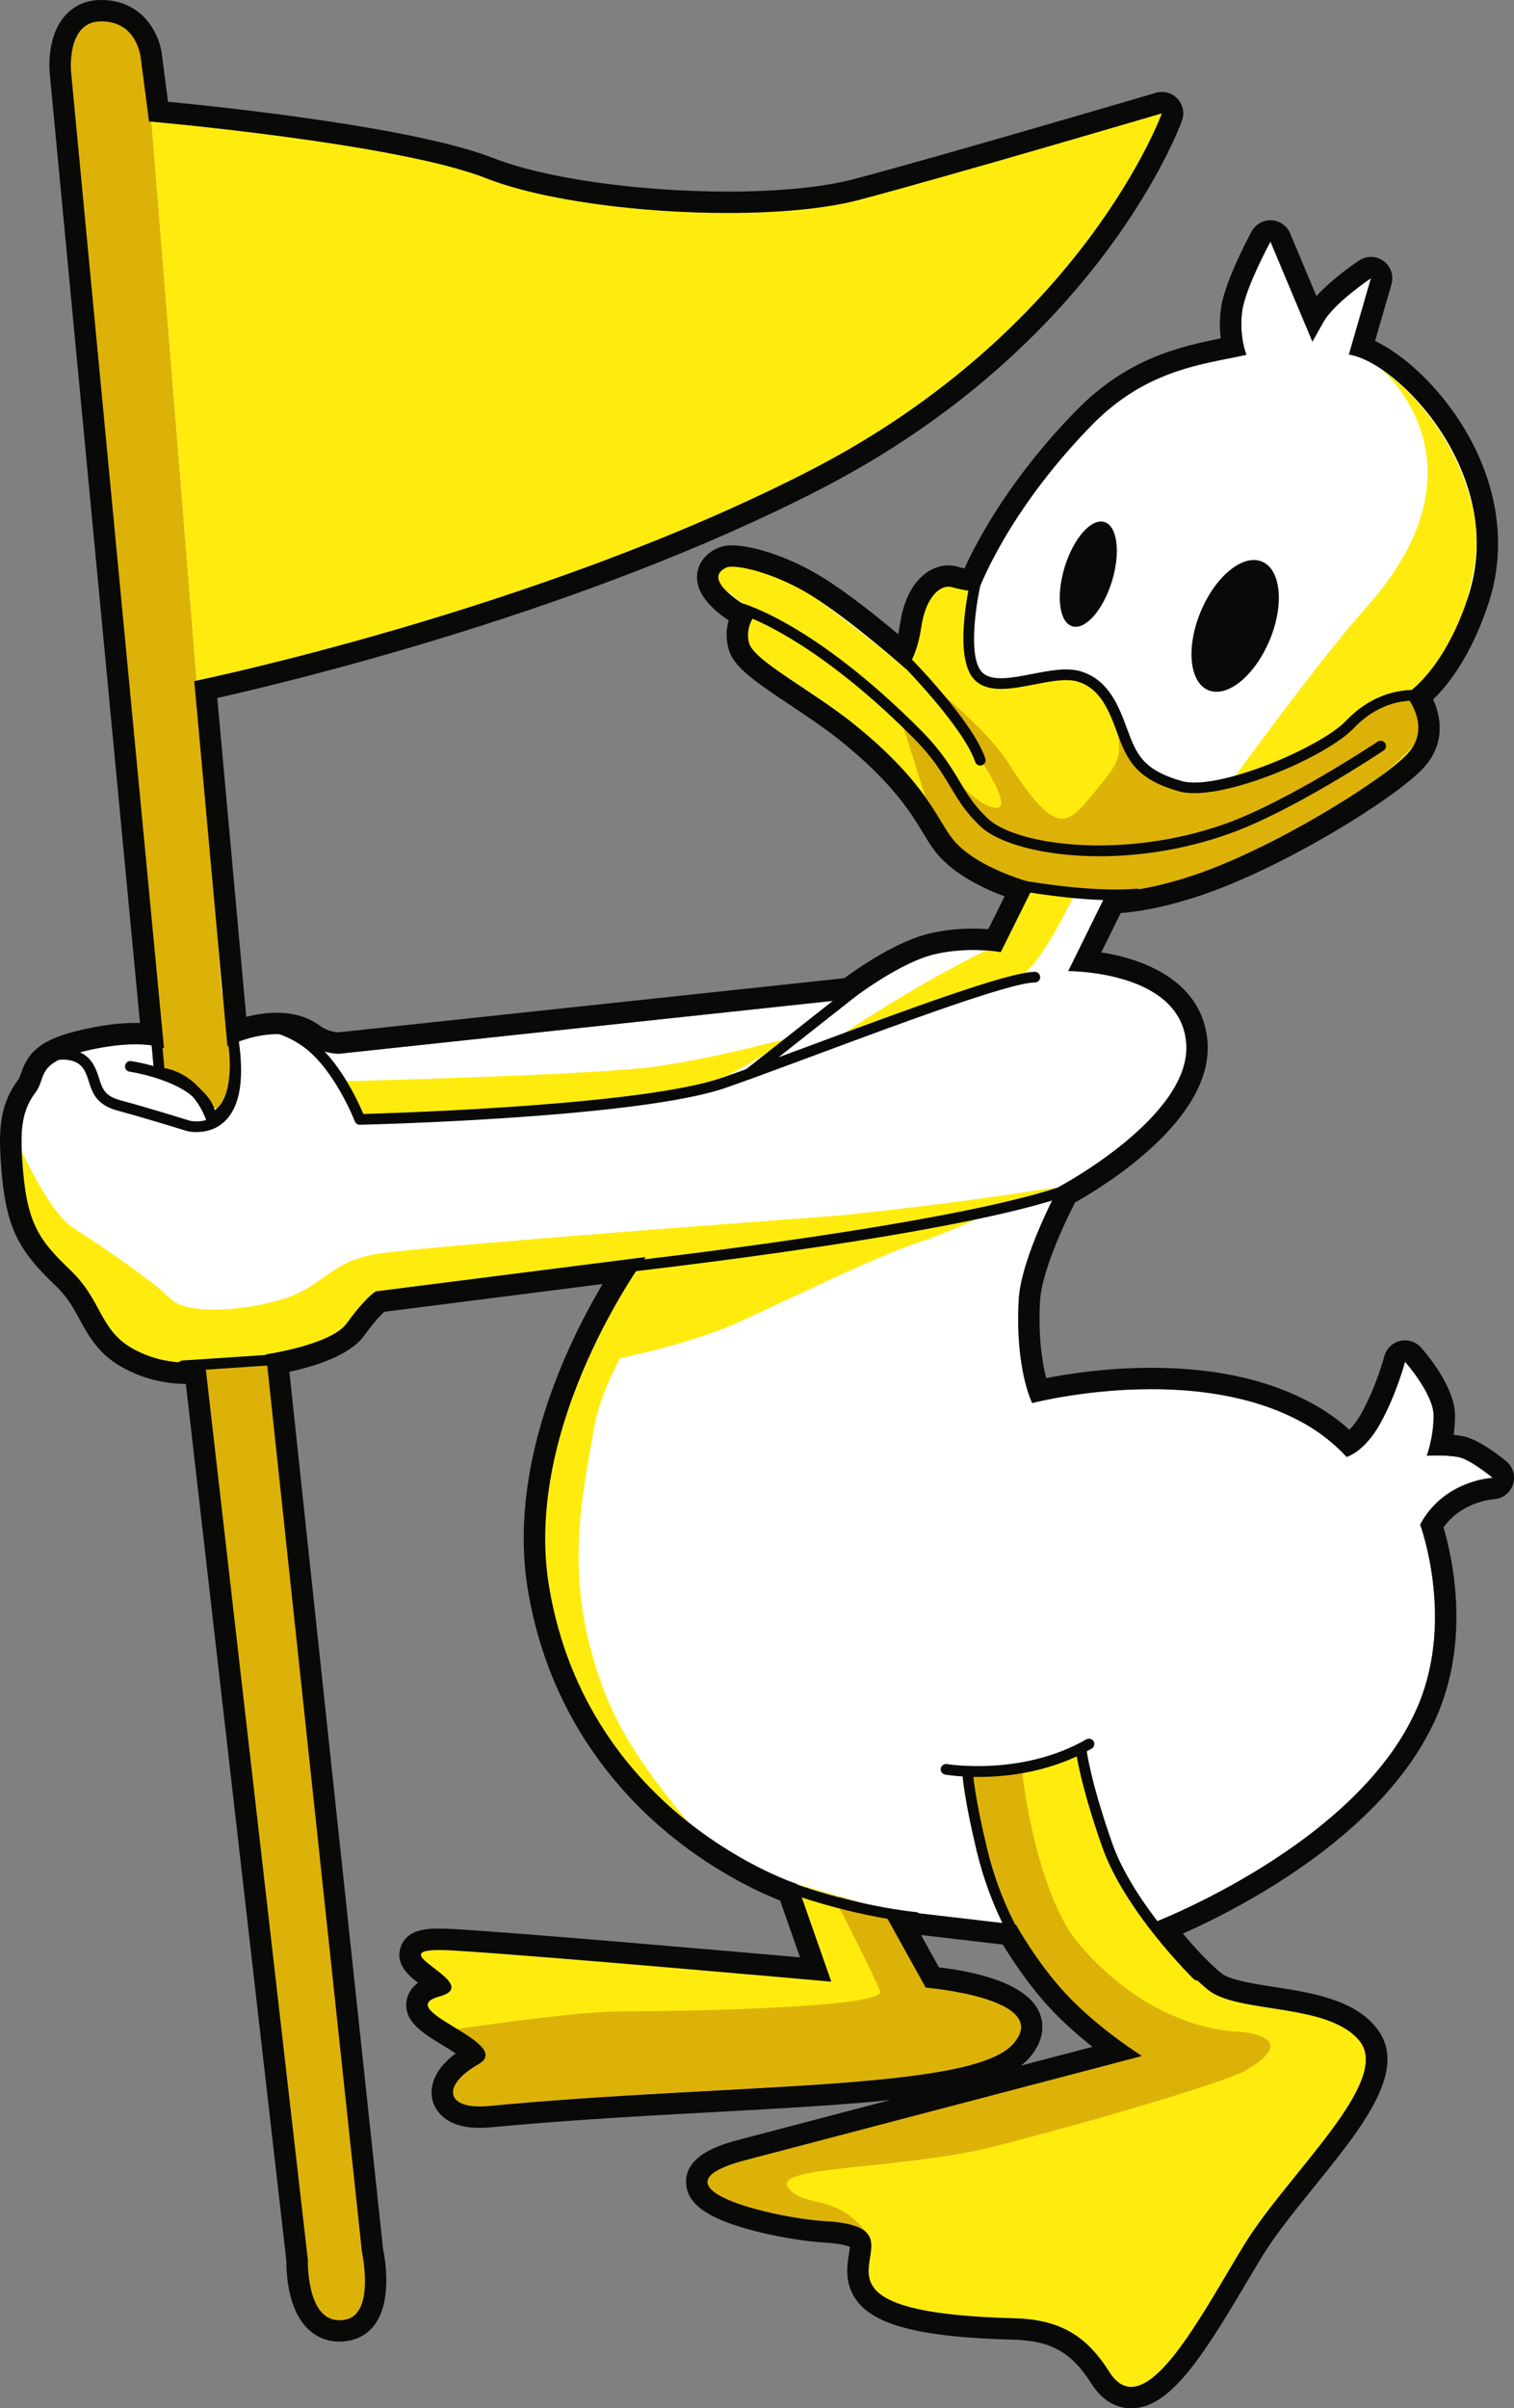 <?xml version="1.0" encoding="UTF-8"?>
<svg id="Livello_1" data-name="Livello 1" xmlns="http://www.w3.org/2000/svg" viewBox="0 0 488.2 776.32">
  <rect x="0" y="0" width="488.2" height="776.32" fill="#808080" stroke="none"/>
  <defs>
    <style>
      .cls-1 {
        fill: #090908;
      }

      .cls-1, .cls-2, .cls-3, .cls-4 {
        stroke-width: 0px;
      }

      .cls-2 {
        fill: #ddb208;
      }

      .cls-3 {
        fill: #ffec0e;
      }

      .cls-4 {
        fill: #fff;
      }
    </style>
  </defs>
  <path class="cls-4" d="M333.69,284.79l-10.99,22.14s-9.93-1.96-21.25.65c-11.33,2.61-26.58,14.38-26.58,14.38l-165.37,17.7s-5.28.3-10.46-3.49c-9.47-6.92-25.71,1.04-25.71,1.04l-10.69-117.66s110.69-22.66,198.72-67.98c88.03-45.32,113.3-115.05,113.3-115.05,0,0-67.98,20.04-97.61,27.89-29.63,7.84-91.51,4.36-120.28-6.97s-108.72-18.31-108.72-18.31l-2.61-20.05s-.87-12.43-13.07-12.2c-11.11.21-9.43,16.46-9.43,16.46l29.91,314.56s-6.41-2.87-21.35,0c-20.94,4.02-16.12,8.95-20.05,14.18s-5.03,10.55-4.36,21.25c1.29,20.48,4.84,25.85,15.69,36.21,9.91,9.47,9.32,18.87,19.41,24.84,11.78,6.97,23.84,4.36,23.84,4.36l33.22,289.8s-.65,21.79,12.2,19.18c9.55-1.95,5.23-21.79,5.23-21.79l-30.92-289.36s21.02-3.05,26.05-10.02c6.16-8.54,9.34-10.28,9.34-10.28l87.04-11.07s-39.94,53.9-31.15,106.33c12.43,74.08,79.96,95.79,79.96,95.79l11.02,31.46s-92.82-8.28-121.58-10.02c-28.76-1.74,11.12,10.46-4.8,14.81-15.92,4.36,24.78,14.88,12.58,21.85-12.2,6.97-10.47,14.77,3.41,13.45,77.7-7.41,155.7-4.79,169.08-20.04,12.91-14.73-28.23-18.12-28.23-18.12l-14.07-25.34,43.17,5.04s6.49,11.82,15.69,21.86c10.48,11.45,24.97,20.48,24.97,20.48,0,0-94.69,24.84-127.81,33.55-33.12,8.71,9.24,18.74,25.68,19.69,39.5,2.28-22.51,29.12,60.73,31.3,14.84.39,23.33,5.46,30.86,17.32,11.41,17.97,29.71-18.63,43.66-41.29,13.94-22.66,47.5-52.29,37.04-65.37-10-12.49-39.35-8.71-48.94-16.56-9.59-7.84-19.05-20.99-19.05-20.99,0,0,68.55-25.63,87.16-71.39,11.32-27.84.36-57.51.36-57.51,0,0,2.74-6.17,9.71-10.52,6.97-4.36,13.67-4.6,13.67-4.6,0,0-7.23-5.96-11.01-6.68-4.32-.83-10.25-.43-10.25-.43,0,0,2.2-5.97,2.2-12.94s-9.22-17.38-9.22-17.38c0,0-2.6,10.03-7.83,19.62-5.23,9.59-11.03,11.07-11.03,11.07,0,0-4.67-5.44-12.23-9.96-35.73-21.35-89.13-7.41-89.13-7.41,0,0-5.54-10.9-4.36-33.12.74-13.95,13.07-36.61,13.07-36.61,0,0,42.71-22.66,40.96-46.19-1.74-23.53-38.04-23.32-38.04-23.32l12.57-25.52s9.57.7,27.63-5.31c25.39-8.44,60.66-30.27,69.08-39.13,8.42-8.86-.65-19.17-.65-19.17,0,0,12.07-6.75,20.27-31.37,13.07-39.22-22.72-76.06-38.42-78.24l7.12-24.62s-11.85,7.91-15.37,14.18l-3.51,6.27-13.53-32.27s-8.04,14.85-9.1,22.33c-1.14,8.06,1.34,14.18,1.34,14.18-13.5,3.03-32.03,4.45-49.76,22.56-27.91,28.51-36.83,53.86-36.83,53.86,0,0-4.6-.4-8.27-1.5-3.67-1.11-8.52,2.94-9.99,12.8-1.5,10.17-4.97,13.52-4.97,13.52,0,0-17.66-15.69-30.34-23.57-12.33-7.65-24.98-10.33-27.6-9.08-9.26,4.41,9.94,14.4,9.94,14.4,0,0-4.21,4.43-2.49,10.08,1.71,5.64,20.24,15.12,33.64,25.88,23.73,19.05,27,31.14,32.09,37.32,7.87,9.58,26.35,14.14,26.35,14.14"/>
  <path class="cls-3" d="M191.64,459.89c3.92-22.22,28.65-53.78,28.65-53.78,0,0,67.44-6.35,121.25-23.57-33.53,5.62-71.8,9.37-71.8,9.37,0,0-134.31,9.81-148.91,12.42-14.6,2.61-16.78,10.46-29.44,14.38-12.67,3.92-31.13,5.23-36.32,0-5.19-5.23-20.3-15.69-31.42-22.88-5.59-3.61-11.83-14.63-16.66-24.71.03.73.05,1.44.1,2.23,1.29,20.48,4.84,25.85,15.69,36.21,9.91,9.47,9.32,18.87,19.41,24.84,11.78,6.97,23.84,4.36,23.84,4.36l11.74,102.38,20.16,9.23-12.16-113.78s21.02-3.05,26.05-10.02c6.16-8.54,9.34-10.28,9.34-10.28l87.04-11.07s-39.94,53.9-31.15,106.33c6.25,37.24,26.42,61.24,44.93,75.9-21.18-25.24-26.34-38.54-30.34-51.72-9.14-30.07-3.91-53.6.01-75.83"/>
  <path class="cls-3" d="M197.6,438.32s24.61-4.79,40.81-12.2c16.2-7.41,44.75-21.35,56.84-25.28,12.09-3.92,29.96-12.69,29.96-12.69l-78.8,14.55-45.84,5.84-2.98,29.78"/>
  <path class="cls-3" d="M109.77,348.58s82.22-1.99,101.98-4.82c19.76-2.83,42.31-9.09,42.31-9.09,0,0-21.26,16.1-38.27,18.47-17.02,2.37-99.76,7.71-99.76,7.71l-6.26-12.27"/>
  <path class="cls-3" d="M298.5,640.7l-14.07-25.34-27.43-8.04,11.02,31.46s-92.82-8.28-121.58-10.02c-28.76-1.74,11.12,10.46-4.8,14.81-15.92,4.36,24.78,14.88,12.58,21.85-12.2,6.97-10.47,14.77,3.41,13.45,77.7-7.41,155.7-4.79,169.08-20.04,12.91-14.73-28.23-18.12-28.23-18.12M347.78,557.72s-.02.51-.04,1.4c.12-.86.04-1.4.04-1.4ZM438.41,657.95c-10-12.49-39.35-8.71-48.94-16.56-9.59-7.84-19.05-20.99-19.05-20.99,0,0-7-5.44-11.33-19.1-4.88-15.39-8.37-20.96-10.46-37.09-13.19,8.13-36.52,6.79-36.52,6.79,0,0-.48,5.57,3.06,18.97,6.86,25.92,12.41,30.43,12.41,30.43,0,0,6.49,11.82,15.69,21.86,10.48,11.45,24.97,20.48,24.97,20.48,0,0-94.69,24.84-127.81,33.55-33.12,8.71,9.24,18.74,25.68,19.69,39.5,2.28-22.51,29.12,60.73,31.3,14.84.39,23.33,5.46,30.86,17.32,11.41,17.97,29.71-18.63,43.66-41.29,13.94-22.66,47.5-52.29,37.04-65.37Z"/>
  <path class="cls-2" d="M298.5,640.7l-14.07-25.34-13.8-4.04-.9,1.86s11.35,22.1,14.07,28.65c2.18,5.23-59.91,6.54-82.8,6.54-13.19,0-40.44,3.78-53.56,5.7,6.37,3.89,12.6,8.02,6.78,11.35-12.2,6.97-10.47,14.77,3.41,13.45,77.7-7.41,155.7-4.79,169.08-20.04,12.91-14.73-28.23-18.12-28.23-18.12M399.29,654.9s-27.02.43-51.45-28.33c-9.74-11.46-16.28-37.15-18.31-56.4-7.22.98-13.67.94-16.22.87.57,6.74,1.44,14.87,2.64,21.67,6.5,23.45,11.65,27.69,11.65,27.69,0,0,6.49,11.82,15.69,21.86,10.48,11.45,24.97,20.48,24.97,20.48,0,0-94.69,24.84-127.81,33.55-33.12,8.71,9.24,18.74,25.68,19.69,2.9.17,11.24,3.14,13.14,3.55-9.83-12.78-20.56-7.62-25.2-14.52-4.69-6.97,37.62-5.67,66.45-13.07,39.64-10.18,75.66-21.34,80.95-24.4,19.61-11.33-2.18-12.64-2.18-12.64Z"/>
  <path class="cls-2" d="M61.94,440.28l34.48,296.11s8.28,15.69,13.51,14.82c5.23-.87,10.89-19.17,10.89-19.17l-32.45-293.72-26.44,1.96"/>
  <path class="cls-2" d="M73.66,323.49l-2.12-3.57L48.85,39.22s.02-36.25-16.49-36.24c-12.83,0-12.2,24.41-12.2,24.41l21.87,219.63,4.09,35.3,5.11,61.45s7.16,1.45,10.71,7.04c3.55,5.59,8.77,6.9,8.77,6.9l4.25-9.12-1.3-25.09"/>
  <path class="cls-3" d="M231.73,179.8c7.68-6.43,20.85,6.02,30.06,12.27,12.04,8.18,30.34,23.56,30.34,23.56,0,0,.94-8,2.85-15.77,2.48-10.1,4.75-12.76,8.43-11.65,3.61,1.08,9.34,1.52,9.52,1.54-.05.42-3.92,22.23,2.74,28.38,6.7,6.2,23.12-2.84,32.3-.08,9.18,2.76,11.88,12.42,14.6,19.5,2.71,7.08,5.57,12.33,17.95,15.85,12.39,3.55,45.86-11.33,54.74-19.87,8.9-8.53,17.83-9.64,17.83-9.64,0,0,2.44.66,5.82,1.61,1.06,2.48,4.05,11.26-3.1,18.79-8.42,8.86-55.57,34.81-71.12,37.92-15.55,3.11-25.89,3.23-25.89,3.23,0,0-42.19-2.05-52.11-12.26-5.61-5.78-18.1-28.99-31.4-39.83-13.31-10.85-31.93-20.24-33.65-25.89-1.72-5.65,2.49-10.07,2.49-10.07,0,0-20.08-11.17-12.4-17.59"/>
  <path class="cls-3" d="M445.18,118.8s37.11,30.44-4.79,77.21c-15.4,17.19-44.26,57.11-44.26,57.11,0,0,17.93-2.32,29.09-11.27,11.16-8.94,15.98-13.02,23.74-14.83,4.74-1.11,10.42.42,10.42.42-4.49,9.66,20.31-36.02,16.34-59.33-5.63-33.1-30.55-49.32-30.55-49.32"/>
  <path class="cls-3" d="M329.94,285.15s-1.39,16.16-10.84,20.7c-24.51,11.76-49.37,28.82-49.37,28.82,0,0,53.75-16.02,59.75-20.19,7.16-4.99,16.81-25.91,16.81-25.91l-16.35-3.42"/>
  <path class="cls-2" d="M302.11,268.69s.41,8.12,14.51,12.63c14.1,4.51,52.17,7.17,52.17,7.17,0,0,22.64-4.22,50.25-20.56,27.61-16.33,48.71-35.17,39.96-40.41-8.75-5.24-17.43.86-17.43.86,0,0-17.51,13.08-30.94,19.52-32,15.32-44.57-1.16-44.57-1.16l-6.07-17.93c1.25,16.69,2.63,14.58-7.34,26.88-8.57,10.56-12.13,14.32-27.68-9.99-7.7-12.03-28.13-27.63-28.13-27.63,0,0,34.05,42.88,24.23,42.35-9.59-.52-31.48-31.37-31.48-31.37l12.54,39.65"/>
  <path class="cls-1" d="M385.09,255.67c-1.89,0-3.59-.19-5.03-.6-13.12-3.74-16.3-9.61-19.09-16.89l-.79-2.13c-2.44-6.6-5.22-14.09-12.69-16.34-3.61-1.09-8.88-.06-13.98.93-7.18,1.4-14.6,2.84-19-1.23-7.23-6.68-2.22-29.44-1.62-32.01.22-.93,1.16-1.5,2.07-1.29.93.21,1.51,1.14,1.29,2.07-1.49,6.45-4.3,24.18.6,28.7,3.13,2.89,9.67,1.62,16,.38,5.51-1.08,11.2-2.18,15.63-.85,9.12,2.75,12.34,11.45,14.93,18.45l.78,2.09c2.6,6.8,5.18,11.5,16.81,14.81,11.64,3.34,44.9-10.87,53.03-19.4,12.34-12.95,26.17-9.61,26.75-9.46.92.24,1.48,1.17,1.24,2.1-.24.92-1.17,1.47-2.09,1.24-.52-.13-12.51-2.94-23.41,8.5-8.03,8.43-36.11,20.94-51.44,20.94"/>
  <path class="cls-1" d="M354.51,276.02c-17.98,0-32.46-4.11-38.29-9.57-4.78-4.47-7.2-8.52-9.76-12.8-2.78-4.65-5.65-9.45-11.95-15.79-33.63-33.78-56.31-40.12-56.53-40.18-.92-.25-1.46-1.19-1.22-2.11.24-.92,1.18-1.46,2.1-1.23.95.25,23.7,6.53,58.1,41.08,6.6,6.64,9.72,11.85,12.47,16.45,2.54,4.25,4.73,7.91,9.15,12.05,9.14,8.54,43.55,13.41,76.68,1.58,19.93-7.12,48.7-26.23,48.98-26.42.79-.53,1.86-.31,2.39.48.53.79.31,1.86-.48,2.39-1.19.79-29.4,19.54-49.74,26.8-14.5,5.18-29.09,7.27-41.9,7.27"/>
  <path class="cls-1" d="M316.08,246.77c-.72,0-1.39-.45-1.63-1.17-3.74-11.12-23.22-30.98-23.42-31.17-.67-.68-.66-1.77.02-2.44.68-.67,1.77-.66,2.44.02.82.84,20.24,20.63,24.23,32.5.31.9-.18,1.88-1.09,2.18-.18.06-.37.09-.55.09"/>
  <path class="cls-1" d="M359.66,290.21c-14.17,0-30.13-2.93-30.91-3.07-.94-.18-1.56-1.07-1.38-2.01.17-.94,1.08-1.56,2.01-1.38.22.04,22.25,4.07,37.07,2.73.94-.07,1.79.61,1.87,1.56.09.95-.61,1.79-1.56,1.87-2.25.2-4.65.29-7.1.29"/>
  <path class="cls-1" d="M116.03,362.58c-.71,0-1.35-.44-1.61-1.1-.06-.17-6.48-16.6-16.41-23.91-9.76-7.18-20.72-6.06-20.83-6.04-.94.09-1.8-.58-1.9-1.52-.11-.95.57-1.8,1.51-1.91.49-.06,12.38-1.32,23.26,6.69,9.27,6.82,15.43,20.29,17.12,24.31,10.7-.3,90.26-2.81,115.85-11.74,7.78-2.71,18.23-6.6,29.31-10.71,29.48-10.96,62.89-23.37,71.36-23.37.95,0,1.72.77,1.72,1.72s-.77,1.72-1.72,1.72c-7.85,0-42.4,12.84-70.16,23.16-11.09,4.12-21.56,8.01-29.37,10.74-27.83,9.71-114.42,11.88-118.09,11.96h-.04"/>
  <path class="cls-1" d="M68.1,362.17c-.7,0-1.36-.43-1.62-1.12-4.87-13.04-15.01-13.5-15.12-13.5-.87-.03-1.58-.7-1.66-1.57l-3.37-36.93c-.09-.95.61-1.79,1.56-1.87.88-.07,1.79.61,1.87,1.56l3.24,35.55c3.34.6,11.31,3.13,15.99,13.81,6.5-4.21,5.35-18.36,4.27-23.81-.19-.93.42-1.84,1.35-2.03.93-.19,1.84.42,2.03,1.35.19.98,4.61,23.97-7.97,28.47-.19.07-.38.1-.58.1"/>
  <path class="cls-1" d="M197.59,410.6c-.87,0-1.61-.65-1.71-1.53-.1-.95.58-1.8,1.52-1.9,1.18-.13,118.59-13.17,149.74-26.64.87-.38,1.89.02,2.27.9.38.87-.02,1.89-.9,2.26-31.63,13.67-145.89,26.37-150.74,26.91-.06,0-.13.01-.19.01"/>
  <path class="cls-1" d="M241.47,347.9c-.51,0-1.01-.22-1.35-.66-.59-.75-.46-1.83.29-2.42l36.24-28.57c.75-.59,1.83-.47,2.42.29.59.75.46,1.83-.29,2.42l-36.24,28.57c-.32.25-.69.37-1.07.37"/>
  <path class="cls-1" d="M409.38,206.4c-4.78,11.45-13.63,18.65-19.76,16.09-6.13-2.56-7.22-13.92-2.43-25.36,4.78-11.45,13.63-18.65,19.76-16.09,6.13,2.57,7.22,13.92,2.44,25.37"/>
  <path class="cls-1" d="M358.54,187.43c-2.86,9.28-8.59,15.76-12.79,14.46-4.2-1.3-5.28-9.87-2.42-19.15,2.86-9.28,8.58-15.75,12.79-14.46,4.19,1.29,5.28,9.87,2.42,19.15"/>
  <path class="cls-1" d="M63.41,364.94c-1.79,0-3.04-.31-3.15-.35-.22-.06-13.66-4.25-22.24-6.54-6.98-1.86-8.24-5.82-9.34-9.31-.45-1.44-.89-2.8-1.69-4.08-2.94-4.66-10.2-2.65-10.27-2.63-.91.26-1.87-.27-2.13-1.18-.26-.92.26-1.87,1.17-2.13.4-.12,9.8-2.76,14.14,4.09,1.05,1.66,1.59,3.37,2.07,4.88,1.04,3.28,1.79,5.65,6.94,7.02,8.65,2.31,22.16,6.52,22.3,6.56.12.03,5.06,1.22,8.77-2.21,4.23-3.91,5.37-12.5,3.29-24.85-.16-.94.48-1.83,1.41-1.98.93-.15,1.83.47,1.99,1.41,2.33,13.78.85,23.2-4.39,28-2.95,2.71-6.42,3.29-8.86,3.29"/>
  <path class="cls-1" d="M74.96,335.67c-.89,0-1.64-.69-1.72-1.59l-1.63-20.91c-.07-.95.64-1.78,1.59-1.85.89-.07,1.78.63,1.85,1.58l1.63,20.91c.07.95-.64,1.78-1.59,1.85-.04,0-.09,0-.13,0"/>
  <path class="cls-1" d="M68.09,362.17c-.86,0-1.61-.64-1.71-1.52-1.4-11.7-24.37-15.15-24.6-15.19-.94-.14-1.59-1.01-1.46-1.95.14-.94,1-1.61,1.95-1.46,1.05.15,25.83,3.87,27.53,18.19.12.94-.56,1.8-1.51,1.92-.07,0-.14.01-.21.01"/>
  <path class="cls-1" d="M58.95,442.01c-.9,0-1.66-.7-1.72-1.61-.06-.95.66-1.77,1.61-1.83l29.43-1.96c.93-.07,1.77.65,1.84,1.6.06.95-.66,1.77-1.61,1.84l-29.43,1.96s-.08,0-.11,0"/>
  <path class="cls-1" d="M386.11,638.43c-.43,0-.87-.16-1.21-.49-.9-.88-22.2-21.87-29.49-42.59-7.19-20.44-8.43-30.53-8.48-30.94-.11-.94.56-1.8,1.51-1.91.93-.11,1.8.56,1.91,1.51.01.1,1.27,10.19,8.31,30.21,7.02,19.95,28.43,41.06,28.64,41.26.68.67.69,1.76.03,2.44-.34.35-.79.52-1.23.52"/>
  <path class="cls-1" d="M328.91,628.3c-.56,0-1.1-.27-1.44-.77-.33-.49-8.06-12.23-12.5-30.69-4.07-16.95-4.56-24.1-4.58-24.39-.06-.95.66-1.77,1.61-1.83.87-.08,1.77.66,1.83,1.61,0,.07.5,7.22,4.49,23.81,4.28,17.82,11.94,29.47,12.01,29.59.53.79.31,1.86-.48,2.39-.3.2-.62.29-.95.29"/>
  <path class="cls-1" d="M295.25,619.81c-.05,0-.1,0-.15,0-.19-.02-19.12-1.75-41.62-9.9-.9-.32-1.36-1.31-1.04-2.21.33-.89,1.31-1.35,2.21-1.03,22.08,8,40.56,9.69,40.74,9.71.95.08,1.65.92,1.57,1.87-.08.9-.83,1.57-1.72,1.57"/>
  <path class="cls-1" d="M315.46,572.81c-6.18,0-10.29-.68-10.7-.75-.94-.16-1.56-1.05-1.4-1.99.16-.94,1.05-1.55,1.99-1.41.24.05,24.18,3.98,44.93-7.96.83-.47,1.88-.19,2.36.63.47.83.19,1.88-.63,2.36-13.15,7.57-27.21,9.13-36.54,9.13"/>
  <path class="cls-3" d="M234.16,182.97c-4.18,1.99-2.55,5.12.48,7.96,3.45-2.15,6.95-4.33,10.46-6.51-5.41-1.66-9.57-2.1-10.94-1.44M277.04,64.42c-29.63,7.84-91.51,4.36-120.28-6.97-27.11-10.68-99.67-17.49-107.92-18.23l14.57,180.18c9.95-2.1,114.19-24.7,197.94-67.82,88.03-45.32,113.3-115.05,113.3-115.05,0,0-67.98,20.04-97.61,27.89Z"/>
  <path class="cls-1" d="M32.7,6.89c11.88,0,12.74,12.21,12.74,12.21l2.61,20.05s79.96,6.98,108.72,18.31c18.21,7.17,49.69,11.2,77.87,11.2,16.32,0,31.54-1.35,42.41-4.23,29.63-7.84,97.61-27.89,97.61-27.89,0,0-25.28,69.73-113.3,115.05-88.03,45.32-198.72,67.98-198.72,67.98l10.69,117.66s7.89-3.87,15.88-3.87c3.47,0,6.96.73,9.83,2.82,4.48,3.27,9.03,3.49,10.18,3.49.18,0,.27,0,.27,0l165.37-17.7s15.25-11.77,26.58-14.38c4.53-1.05,8.84-1.36,12.38-1.36,5.3,0,8.88.71,8.88.71l10.99-22.14s-18.48-4.56-26.35-14.14c-5.09-6.19-8.36-18.28-32.09-37.32-13.4-10.76-31.93-20.24-33.64-25.88-1.72-5.65,2.49-10.08,2.49-10.08,0,0-19.2-9.99-9.94-14.4.41-.19,1.06-.3,1.92-.3,4.64,0,15.28,2.92,25.69,9.37,12.67,7.87,30.34,23.57,30.34,23.57,0,0,3.47-3.35,4.97-13.52,1.3-8.81,5.31-12.98,8.77-12.98.41,0,.82.06,1.21.18,3.67,1.1,8.27,1.5,8.27,1.5,0,0,8.92-25.35,36.83-53.86,17.73-18.11,36.26-19.53,49.76-22.56,0,0-2.47-6.12-1.34-14.18,1.05-7.48,9.1-22.33,9.1-22.33l13.53,32.27,3.51-6.27c3.52-6.28,15.37-14.18,15.37-14.18l-7.12,24.62c15.7,2.18,51.49,39.02,38.42,78.24-8.2,24.61-20.27,31.37-20.27,31.37,0,0,9.07,10.3.65,19.17-8.42,8.86-43.7,30.69-69.08,39.13-14.65,4.87-23.72,5.33-26.61,5.33-.67,0-1.02-.03-1.02-.03l-12.57,25.52h.03c1.26,0,36.29.21,38.01,23.32,1.74,23.53-40.96,46.19-40.96,46.19,0,0-12.34,22.65-13.07,36.61-1.18,22.22,4.36,33.12,4.36,33.12,0,0,17.13-4.47,38.47-4.47,16.34,0,35.16,2.62,50.65,11.88,7.57,4.52,12.23,9.96,12.23,9.96,0,0,5.8-1.49,11.03-11.07,5.23-9.59,7.83-19.62,7.83-19.62,0,0,9.22,10.41,9.22,17.38s-2.2,12.94-2.2,12.94c0,0,1.4-.09,3.34-.09,2.04,0,4.69.1,6.91.53,3.77.72,11.01,6.68,11.01,6.68,0,0-6.7.25-13.67,4.6-6.97,4.36-9.71,10.52-9.71,10.52,0,0,10.97,29.67-.36,57.51-18.61,45.76-87.16,71.39-87.16,71.39,0,0,9.46,13.15,19.05,20.99,9.59,7.84,38.94,4.07,48.93,16.56,10.46,13.07-23.1,42.71-37.04,65.37-11.34,18.44-25.57,46.1-36.63,46.1-2.54,0-4.9-1.45-7.03-4.81-7.53-11.87-16.02-16.94-30.86-17.32-83.24-2.18-21.23-29.01-60.73-31.3-16.45-.95-58.81-10.98-25.68-19.69,33.12-8.71,127.81-33.55,127.81-33.55,0,0-14.49-9.03-24.97-20.48-9.19-10.04-15.69-21.86-15.69-21.86l-43.17-5.04,14.07,25.34s41.14,3.4,28.23,18.12c-13.38,15.25-91.39,12.64-169.08,20.04-1.05.1-2.03.15-2.94.15-11.12,0-11.75-7.15-.47-13.6,12.2-6.97-28.5-17.49-12.58-21.85,14.87-4.07-18.95-14.98-.03-14.98,1.33,0,2.93.05,4.83.17,28.76,1.74,121.58,10.02,121.58,10.02l-11.02-31.46s-67.53-21.71-79.96-95.79c-8.8-52.43,31.15-106.33,31.15-106.33l-87.04,11.07s-3.18,1.74-9.34,10.28c-5.03,6.97-26.05,10.02-26.05,10.02l30.92,289.36s4.32,19.85-5.23,21.79c-.73.15-1.41.22-2.06.22-10.72,0-10.14-19.39-10.14-19.39l-33.22-289.8s-2.22.48-5.68.48c-4.61,0-11.43-.86-18.16-4.84-10.09-5.97-9.5-15.37-19.41-24.84-10.84-10.35-14.39-15.72-15.69-36.21-.67-10.69.44-16.02,4.36-21.25s-.9-10.16,20.05-14.18c4.98-.96,9.01-1.28,12.18-1.28,6.32,0,9.17,1.28,9.17,1.28L22.93,23.36s-1.68-16.25,9.43-16.46c.12,0,.22,0,.34,0M32.7,0h-.47c-4.52.09-8.41,1.84-11.26,5.06-5.85,6.61-5.11,16.99-4.9,19.01l29.07,305.7c-.47-.01-.96-.02-1.47-.02-4.11,0-8.65.47-13.48,1.4-16.63,3.19-20.94,7.52-23.44,14.9-.33.98-.52,1.51-.82,1.92-5.67,7.56-6.39,15.19-5.72,25.82,1.37,21.79,5.44,28.96,17.81,40.76,3.73,3.56,5.66,7.11,7.7,10.86,2.73,5.02,5.82,10.7,12.96,14.92,7.89,4.67,15.84,5.75,21.25,5.8l32.42,282.74c-.04,3.4.3,15.04,6.61,21.54,2.81,2.89,6.42,4.42,10.44,4.42,1.11,0,2.27-.12,3.43-.36,3.54-.72,6.49-2.75,8.52-5.86,5.01-7.69,2.85-20.41,2.15-23.77l-30.19-282.63c7.94-1.71,19.47-5.2,24.1-11.63,3.18-4.41,5.37-6.68,6.49-7.71l70.41-8.96c-11.68,19.71-30.7,59.2-24.07,98.76,6.78,40.42,29.38,65.77,47.14,79.93,14.52,11.57,28.1,17.68,34.18,20.07l6.41,18.3c-25.28-2.23-88.41-7.72-111.12-9.09-2.02-.12-3.73-.18-5.24-.18-3.37,0-10.39,0-12.41,5.96-1.79,5.28,2.18,8.86,5.61,11.53-2.55,1.82-3.47,4.07-3.73,5.91-.92,6.55,5.24,10.29,11.75,14.25,1.18.72,2.74,1.67,4.13,2.59-8.59,6.36-8.15,12.59-7.46,15.18.7,2.65,3.59,8.82,15.19,8.82,1.14,0,2.35-.06,3.6-.18,24.7-2.35,49.94-3.72,72.22-4.92,22.82-1.23,41.53-2.32,56.51-3.88-19.11,5.02-37.2,9.77-48.33,12.7-5.51,1.45-18.39,4.84-17.41,14.66.62,6.18,6.71,10.56,19.76,14.23,7.83,2.2,17.76,3.95,24.69,4.35,5.2.3,7.46,1.02,8.32,1.41-.04.66-.2,1.64-.32,2.36-.6,3.75-1.6,10.02,3.05,15.61,6.32,7.61,21.25,11.18,49.9,11.93,12.2.32,18.8,4.02,25.22,14.12,4.2,6.62,9.31,8.01,12.85,8.01,12.26,0,22.53-15.78,36.79-39.86,2-3.37,3.89-6.56,5.71-9.52,4.14-6.72,10.38-14.44,16.42-21.91,15.83-19.58,30.78-38.07,20.14-51.38-7.35-9.19-20.92-11.29-32.9-13.15-6.73-1.05-14.37-2.23-17.06-4.43-4.5-3.68-9.04-8.72-12.41-12.78,19.62-8.74,66.88-33.19,82.54-71.68,10.07-24.76,4.13-50.37,1.49-59.26,1.11-1.55,3.02-3.75,5.85-5.52,5.2-3.25,10.28-3.56,10.33-3.56,2.84-.15,5.32-2.03,6.21-4.74.89-2.7.06-5.67-2.14-7.48-2.58-2.13-9.13-7.18-14.09-8.13-.89-.17-1.85-.31-2.89-.41.27-1.9.44-3.99.44-6.19,0-9.13-9.13-19.89-10.96-21.95-1.33-1.5-3.21-2.32-5.16-2.32-.54,0-1.07.06-1.61.19-2.48.6-4.43,2.51-5.07,4.97-.02.09-2.48,9.37-7.21,18.05-1.43,2.63-2.87,4.41-4.06,5.6-2.37-2.12-5.65-4.73-9.62-7.1-14.28-8.53-32.51-12.86-54.19-12.86-14.38,0-26.84,1.93-33.95,3.32-1.23-4.77-2.61-13.01-2-24.7.49-9.3,7.63-24.81,11.31-31.91,9.49-5.33,44.56-26.77,42.71-51.76-1.39-18.74-19.1-26.5-34.25-28.86l6.25-12.69c4.9-.35,13.51-1.58,25.46-5.55,26.65-8.86,62.57-31.1,71.9-40.92,7.2-7.57,6.23-16.18,3.41-22.38,5-4.85,12.24-14.16,17.76-30.72,6.18-18.54,3.21-39.02-8.37-57.67-7.62-12.27-18.5-22.58-28.13-27.17l5.29-18.28c.81-2.78-.21-5.77-2.55-7.48-1.21-.89-2.64-1.33-4.07-1.33-1.33,0-2.67.38-3.83,1.16-1.7,1.13-8.72,5.96-13.75,11.47l-8.47-20.21c-1.02-2.45-3.37-4.09-6.02-4.22-.12,0-.23-.01-.35-.01-2.52,0-4.85,1.38-6.06,3.61-.88,1.63-8.67,16.18-9.86,24.66-.52,3.68-.43,7.03-.1,9.8-12.88,2.57-30.1,6.41-46.42,23.08-21.36,21.82-32,41.84-36.19,51.07-.69-.14-1.37-.31-1.99-.5-1.03-.31-2.11-.47-3.2-.47-5.9,0-13.53,4.94-15.59,18.86-.18,1.23-.39,2.33-.62,3.31-6.46-5.41-16.19-13.22-24.22-18.21-11.52-7.15-23.28-10.41-29.32-10.41-1.92,0-3.52.32-4.88.96-5.73,2.73-6.42,7.3-6.45,9.14-.1,5.55,4.7,10.39,10.23,14.1-.78,2.65-1.04,5.88.05,9.47,1.68,5.55,7.93,9.91,19.73,17.78,5.26,3.5,11.21,7.48,16.19,11.47,16.87,13.54,22.78,23.32,26.7,29.78,1.5,2.48,2.8,4.62,4.38,6.54,5.65,6.87,15.09,11.37,21.92,13.9l-5.25,10.57c-1.41-.1-3.05-.18-4.87-.18-4.82,0-9.51.52-13.93,1.54-10.59,2.44-23.12,11.11-27.65,14.45l-163.2,17.46c-.49-.02-3.23-.19-5.94-2.17-3.77-2.76-8.44-4.15-13.89-4.15-3.49,0-6.88.58-9.82,1.32l-9.34-102.78c24.44-5.49,118.33-28.1,194.45-67.29,89.4-46.03,115.56-115.88,116.63-118.83.89-2.44.32-5.18-1.46-7.08-1.32-1.41-3.15-2.17-5.02-2.17-.65,0-1.31.09-1.95.28-.68.2-68.23,20.11-97.43,27.84-9.75,2.58-24.18,4-40.64,4-28.78,0-59.06-4.31-75.34-10.72-25.21-9.93-86.27-16.42-105.12-18.24l-1.88-14.41c-.63-7.48-6.31-18.38-19.6-18.38ZM302.77,634.2l-5.79-10.43,26.39,3.08c2.66,4.38,8.01,12.63,14.82,20.07,4.47,4.89,9.57,9.32,14.09,12.89-6.25,1.64-14.2,3.73-23.02,6.04,1-.77,1.87-1.6,2.64-2.47,5.46-6.23,4.44-11.7,3.35-14.41-4.05-10.03-21.93-13.55-32.48-14.77Z"/>
</svg>